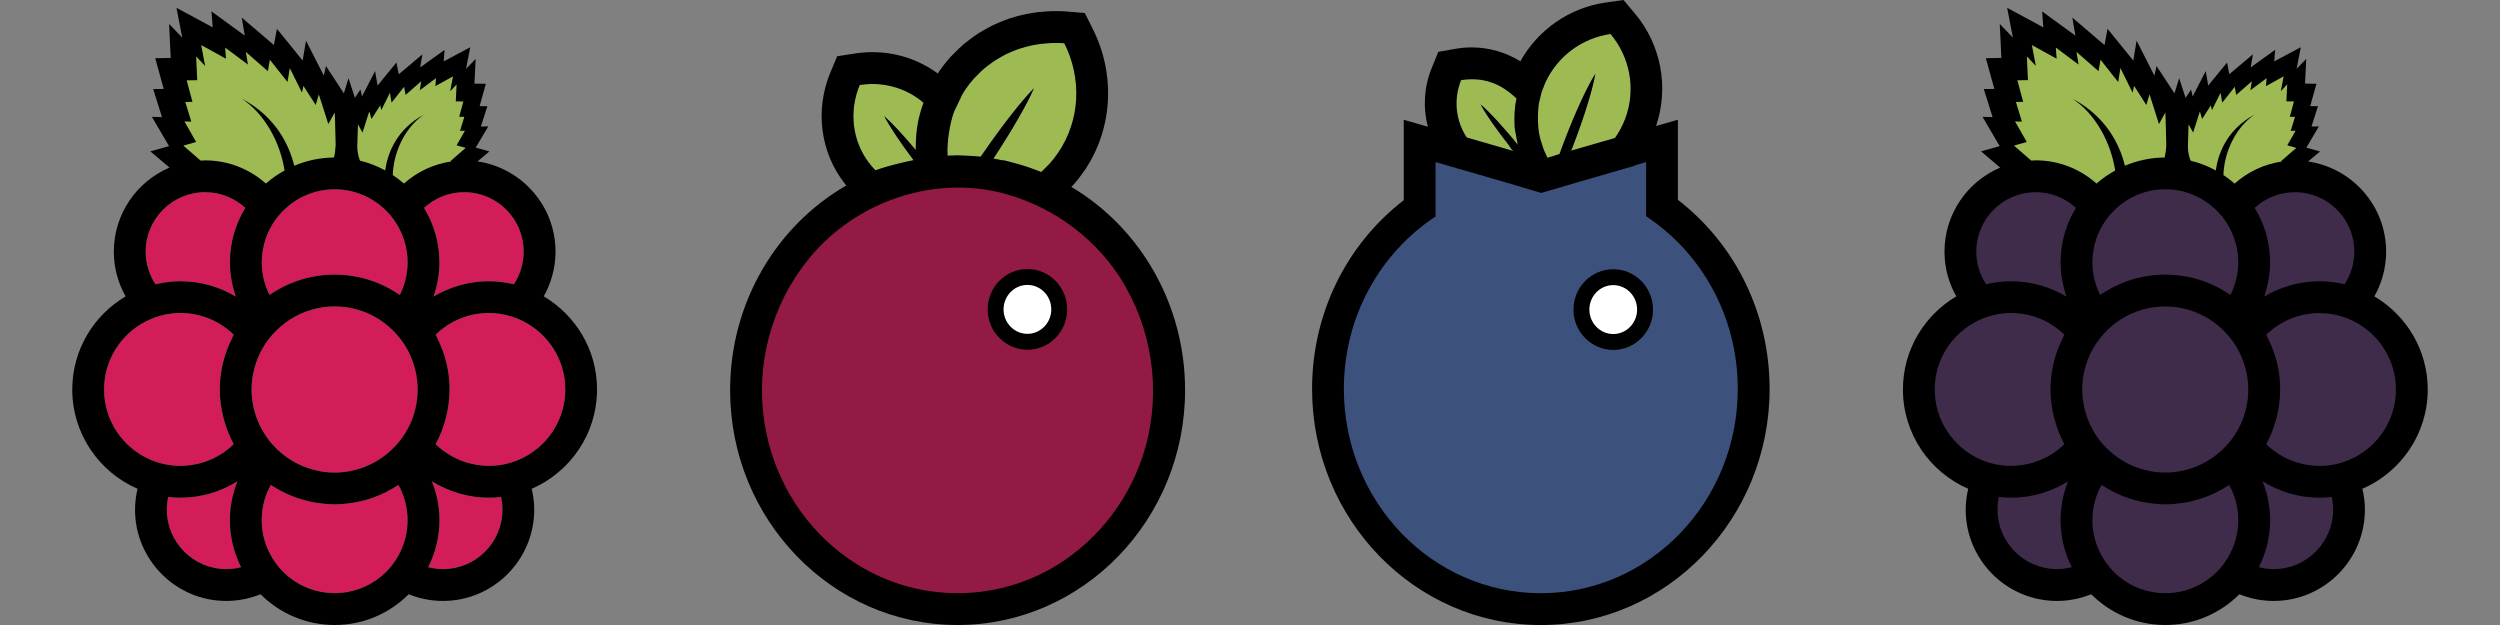 <?xml version="1.0" encoding="utf-8"?>
<!-- Generator: Adobe Illustrator 18.0.0, SVG Export Plug-In . SVG Version: 6.00 Build 0)  -->
<!DOCTYPE svg PUBLIC "-//W3C//DTD SVG 1.1//EN" "http://www.w3.org/Graphics/SVG/1.1/DTD/svg11.dtd">
<svg version="1.1" id="Layer_1" xmlns="http://www.w3.org/2000/svg" xmlns:xlink="http://www.w3.org/1999/xlink" x="0px" y="0px"
	 width="64px" height="16px" viewBox="0 0 64 16" style="enable-background:new 0 0 64 16;" xml:space="preserve">
<rect x="0" y="0" width="64" height="16" fill="#808080" stroke="none"/>
<g>
	<g>
		<path style="fill:#D31D59;" d="M3.729,6.442c0,0.309,0.093,0.596,0.251,0.836C4.186,7.229,4.4,7.2,4.62,7.2
			c0.518,0,1.002,0.146,1.417,0.394C5.941,7.318,5.886,7.022,5.886,6.713c0-0.51,0.146-0.985,0.394-1.391
			C6.009,5.073,5.648,4.92,5.251,4.92C4.411,4.92,3.729,5.601,3.729,6.442z"/>
		<path style="fill:#D31D59;" d="M10.307,8.75c-0.05-0.072-0.106-0.14-0.164-0.204c-0.125-0.139-0.268-0.261-0.426-0.363
			C9.385,7.97,8.991,7.844,8.567,7.844c-0.424,0-0.817,0.125-1.149,0.339c-0.158,0.102-0.3,0.224-0.426,0.363
			C6.934,8.611,6.879,8.679,6.828,8.751C6.68,8.961,6.571,9.2,6.507,9.457C6.466,9.622,6.442,9.793,6.442,9.971
			c0,0.178,0.024,0.349,0.065,0.514c0.034,0.135,0.08,0.264,0.138,0.388c0.062,0.132,0.137,0.257,0.225,0.373
			c0.039,0.052,0.08,0.102,0.124,0.15c0.143,0.158,0.309,0.294,0.493,0.403c0.121,0.072,0.249,0.132,0.384,0.179
			c0.219,0.076,0.453,0.12,0.698,0.12c0.245,0,0.48-0.044,0.699-0.12c0.135-0.047,0.263-0.107,0.384-0.179
			c0.184-0.109,0.35-0.245,0.493-0.403c0.044-0.048,0.085-0.098,0.124-0.15c0.087-0.116,0.162-0.241,0.225-0.373
			c0.058-0.123,0.104-0.253,0.138-0.387c0.041-0.165,0.065-0.336,0.065-0.514s-0.024-0.349-0.065-0.514
			C10.565,9.2,10.455,8.961,10.307,8.75z"/>
		<path style="fill:#D31D59;" d="M9.887,12.595c-0.27,0.136-0.564,0.231-0.874,0.279c-0.146,0.022-0.294,0.037-0.446,0.037
			c-0.152,0-0.3-0.015-0.445-0.037c-0.31-0.047-0.604-0.142-0.874-0.279c-0.108-0.055-0.214-0.114-0.314-0.181
			C6.786,12.682,6.7,12.99,6.7,13.318c0,0.285,0.066,0.554,0.18,0.795c0.118,0.25,0.288,0.471,0.5,0.645
			c0.323,0.267,0.737,0.427,1.188,0.427c0.451,0,0.865-0.16,1.188-0.427c0.211-0.174,0.381-0.395,0.5-0.645
			c0.114-0.242,0.18-0.51,0.18-0.795c0-0.328-0.085-0.636-0.234-0.904C10.101,12.481,9.995,12.54,9.887,12.595z"/>
		<path style="fill:#D31D59;" d="M4.774,11.919c0.387-0.03,0.741-0.172,1.032-0.395c0.062-0.047,0.122-0.098,0.178-0.152
			c-0.112-0.206-0.197-0.428-0.258-0.659c-0.062-0.238-0.099-0.486-0.099-0.742c0-0.465,0.111-0.903,0.304-1.294
			c0.018-0.036,0.033-0.073,0.052-0.108C5.631,8.226,5.151,8.014,4.62,8.014c-0.316,0-0.613,0.077-0.877,0.21
			C3.104,8.546,2.664,9.206,2.664,9.971c0,0.804,0.485,1.494,1.178,1.795c0.239,0.104,0.501,0.162,0.778,0.162
			C4.672,11.927,4.723,11.923,4.774,11.919z"/>
		<path style="fill:#D31D59;" d="M6.901,7.551c0.168-0.116,0.348-0.215,0.538-0.295C7.786,7.111,8.168,7.03,8.567,7.03
			c0.4,0,0.781,0.081,1.129,0.226c0.191,0.08,0.37,0.179,0.538,0.295c0.103-0.205,0.17-0.43,0.192-0.67
			c0.005-0.056,0.008-0.112,0.008-0.168c0-0.16-0.022-0.315-0.06-0.463c-0.091-0.357-0.285-0.672-0.549-0.914
			c-0.332-0.304-0.773-0.49-1.259-0.49c-0.485,0-0.926,0.187-1.258,0.491C7.045,5.578,6.852,5.893,6.76,6.251
			C6.723,6.399,6.7,6.553,6.7,6.713c0,0.057,0.004,0.112,0.008,0.168C6.73,7.121,6.797,7.346,6.901,7.551z"/>
		<path style="fill:#D31D59;" d="M6.08,12.322c-0.425,0.264-0.924,0.42-1.46,0.42c-0.106,0-0.21-0.007-0.313-0.019
			c-0.023,0.105-0.035,0.213-0.035,0.324c0,0.841,0.682,1.523,1.523,1.523c0.131,0,0.258-0.018,0.379-0.05
			c-0.182-0.362-0.288-0.769-0.288-1.202C5.886,12.966,5.956,12.63,6.08,12.322z"/>
		<path style="fill:#D31D59;" d="M13.392,8.224c-0.264-0.133-0.562-0.21-0.878-0.21c-0.53,0-1.01,0.212-1.363,0.555
			c0.019,0.035,0.035,0.072,0.053,0.108c0.193,0.391,0.304,0.829,0.304,1.294c0,0.257-0.036,0.505-0.099,0.742
			c-0.061,0.232-0.146,0.454-0.258,0.66c0.056,0.054,0.116,0.105,0.178,0.152c0.291,0.222,0.645,0.365,1.032,0.395
			c0.051,0.004,0.101,0.008,0.153,0.008c0.277,0,0.54-0.058,0.778-0.162c0.693-0.301,1.179-0.991,1.179-1.795
			C14.471,9.206,14.031,8.546,13.392,8.224z"/>
		<path style="fill:#D31D59;" d="M11.098,7.594C11.513,7.345,11.996,7.2,12.514,7.2c0.221,0,0.435,0.029,0.641,0.078
			c0.158-0.24,0.251-0.527,0.251-0.836c0-0.84-0.681-1.522-1.522-1.522c-0.397,0-0.757,0.153-1.028,0.402
			c0.248,0.406,0.394,0.882,0.394,1.391C11.249,7.022,11.194,7.317,11.098,7.594z"/>
		<path style="fill:#D31D59;" d="M12.514,12.742c-0.536,0-1.035-0.155-1.459-0.42c0.124,0.308,0.194,0.644,0.194,0.996
			c0,0.432-0.105,0.84-0.288,1.202c0.122,0.031,0.248,0.05,0.379,0.05c0.841,0,1.522-0.682,1.522-1.523
			c0-0.111-0.013-0.22-0.035-0.324C12.725,12.734,12.621,12.742,12.514,12.742z"/>
		<path d="M13.919,7.586c0.191-0.339,0.302-0.729,0.302-1.145c0-1.173-0.87-2.144-1.998-2.309l0.306-0.256L12.178,3.78l0.322-0.544
			L12.31,3.24l0.167-0.521l-0.198-0.002l0.158-0.572l-0.291-0.004l0.031-0.632l-0.247,0.254l0.108-0.553l-0.68,0.362l0.023-0.295
			l-0.626,0.45l0.058-0.335l-0.605,0.51L10.149,1.6l-0.483,0.59L9.602,1.82L9.268,2.47L9.227,2.292L9.086,2.505L8.922,2.002
			L8.803,2.39L8.345,1.691L8.289,1.936L7.834,1.042L7.748,1.55L7.089,0.738L7.012,1.153L6.188,0.45l0.078,0.462L5.414,0.292
			L5.445,0.7L4.518,0.2l0.147,0.763l-0.336-0.35l0.041,0.87L3.974,1.49l0.217,0.787L3.921,2.28l0.226,0.718L3.889,2.992l0.439,0.749
			L3.849,3.875L4.34,4.29C3.503,4.646,2.914,5.476,2.914,6.442c0,0.416,0.11,0.806,0.302,1.145C2.4,8.069,1.85,8.956,1.85,9.971
			c0,1.137,0.689,2.116,1.671,2.542c-0.04,0.172-0.064,0.35-0.064,0.534c0,1.289,1.048,2.337,2.337,2.337
			c0.31,0,0.605-0.062,0.876-0.172C7.156,15.698,7.827,16,8.567,16c0.74,0,1.411-0.302,1.897-0.788
			c0.271,0.11,0.566,0.172,0.876,0.172c1.288,0,2.336-1.048,2.336-2.337c0-0.184-0.024-0.362-0.064-0.534
			c0.982-0.426,1.672-1.405,1.672-2.542C15.286,8.956,14.735,8.069,13.919,7.586z M6.76,6.251c0.091-0.357,0.285-0.673,0.549-0.914
			c0.332-0.304,0.773-0.491,1.258-0.491c0.486,0,0.926,0.187,1.259,0.49c0.264,0.241,0.457,0.556,0.549,0.914
			c0.038,0.148,0.06,0.303,0.06,0.463c0,0.057-0.004,0.113-0.008,0.168c-0.021,0.239-0.089,0.465-0.192,0.67
			c-0.168-0.116-0.348-0.215-0.538-0.295C9.349,7.111,8.967,7.03,8.567,7.03c-0.4,0-0.781,0.081-1.129,0.226
			c-0.19,0.08-0.37,0.179-0.538,0.295c-0.103-0.205-0.17-0.431-0.192-0.67C6.704,6.826,6.7,6.77,6.7,6.713
			C6.7,6.553,6.723,6.399,6.76,6.251z M3.842,11.765c-0.693-0.301-1.178-0.991-1.178-1.795c0-0.765,0.44-1.425,1.079-1.747
			c0.264-0.133,0.562-0.21,0.877-0.21c0.53,0,1.011,0.212,1.363,0.555C5.965,8.604,5.949,8.641,5.931,8.677
			C5.739,9.068,5.627,9.506,5.627,9.971c0,0.257,0.036,0.505,0.099,0.742c0.061,0.232,0.146,0.454,0.258,0.659
			c-0.056,0.054-0.116,0.105-0.178,0.152c-0.291,0.222-0.645,0.365-1.032,0.395c-0.051,0.004-0.101,0.008-0.153,0.008
			C4.344,11.927,4.081,11.869,3.842,11.765z M5.794,14.569c-0.841,0-1.523-0.682-1.523-1.523c0-0.111,0.013-0.22,0.035-0.324
			c0.103,0.012,0.207,0.019,0.313,0.019c0.536,0,1.035-0.155,1.46-0.42c-0.124,0.308-0.194,0.644-0.194,0.997
			c0,0.432,0.105,0.84,0.288,1.202C6.052,14.551,5.925,14.569,5.794,14.569z M5.886,6.713c0,0.309,0.055,0.604,0.152,0.881
			C5.622,7.345,5.139,7.2,4.62,7.2C4.4,7.2,4.186,7.229,3.98,7.278c-0.158-0.24-0.251-0.527-0.251-0.836
			c0-0.84,0.682-1.522,1.523-1.522c0.397,0,0.757,0.153,1.028,0.402C6.032,5.728,5.886,6.203,5.886,6.713z M10.255,14.113
			c-0.118,0.25-0.289,0.471-0.5,0.645c-0.323,0.267-0.737,0.427-1.188,0.427c-0.451,0-0.865-0.16-1.188-0.427
			c-0.211-0.174-0.381-0.395-0.5-0.645c-0.114-0.241-0.18-0.51-0.18-0.795c0-0.328,0.085-0.636,0.234-0.904
			c0.1,0.067,0.206,0.126,0.314,0.181c0.27,0.136,0.564,0.231,0.874,0.279c0.146,0.022,0.294,0.037,0.445,0.037
			c0.152,0,0.3-0.015,0.446-0.037c0.31-0.047,0.604-0.142,0.874-0.279c0.108-0.055,0.214-0.114,0.314-0.181
			c0.149,0.268,0.234,0.576,0.234,0.904C10.435,13.603,10.37,13.872,10.255,14.113z M10.629,10.485
			c-0.034,0.135-0.08,0.264-0.138,0.387c-0.062,0.133-0.138,0.257-0.225,0.373c-0.039,0.052-0.08,0.102-0.124,0.15
			C10,11.553,9.834,11.689,9.65,11.799c-0.121,0.072-0.249,0.132-0.384,0.179c-0.219,0.076-0.454,0.12-0.699,0.12
			c-0.245,0-0.479-0.044-0.698-0.12c-0.135-0.047-0.263-0.107-0.384-0.179c-0.184-0.109-0.35-0.245-0.493-0.403
			c-0.044-0.048-0.085-0.098-0.124-0.15c-0.087-0.116-0.162-0.24-0.225-0.373c-0.058-0.123-0.104-0.253-0.138-0.388
			c-0.041-0.165-0.065-0.336-0.065-0.514c0-0.178,0.024-0.349,0.065-0.514C6.571,9.2,6.68,8.961,6.828,8.751
			c0.05-0.072,0.106-0.14,0.164-0.204c0.125-0.139,0.268-0.261,0.426-0.363C7.75,7.97,8.144,7.844,8.567,7.844
			c0.424,0,0.818,0.125,1.149,0.339c0.158,0.102,0.301,0.224,0.426,0.363c0.059,0.065,0.114,0.133,0.164,0.204
			c0.148,0.211,0.258,0.449,0.322,0.706c0.041,0.165,0.065,0.336,0.065,0.514S10.67,10.32,10.629,10.485z M11.884,4.92
			c0.841,0,1.522,0.682,1.522,1.522c0,0.309-0.093,0.596-0.251,0.836C12.949,7.229,12.735,7.2,12.514,7.2
			c-0.518,0-1.001,0.146-1.417,0.394c0.096-0.276,0.152-0.572,0.152-0.881c0-0.51-0.146-0.985-0.394-1.391
			C11.127,5.073,11.487,4.92,11.884,4.92z M11.341,14.569c-0.131,0-0.258-0.018-0.379-0.05c0.182-0.362,0.288-0.769,0.288-1.202
			c0-0.352-0.07-0.688-0.194-0.996c0.424,0.264,0.923,0.42,1.459,0.42c0.106,0,0.21-0.007,0.313-0.019
			c0.023,0.105,0.035,0.213,0.035,0.324C12.863,13.888,12.182,14.569,11.341,14.569z M13.293,11.765
			c-0.239,0.104-0.502,0.162-0.778,0.162c-0.052,0-0.102-0.004-0.153-0.008c-0.387-0.03-0.741-0.172-1.032-0.395
			c-0.062-0.047-0.122-0.098-0.178-0.152c0.112-0.206,0.197-0.428,0.258-0.66c0.062-0.238,0.099-0.486,0.099-0.742
			c0-0.465-0.111-0.903-0.304-1.294c-0.018-0.036-0.033-0.073-0.053-0.108c0.352-0.343,0.833-0.555,1.363-0.555
			c0.316,0,0.613,0.077,0.878,0.21c0.639,0.322,1.079,0.983,1.079,1.747C14.471,10.775,13.986,11.464,13.293,11.765z"/>
		<path style="fill:#9DBA53;" d="M10.859,2.931c-0.494,0.324-0.788,0.974-0.804,1.55c0.1,0.066,0.195,0.139,0.286,0.218
			c0.343-0.305,0.761-0.499,1.208-0.566l-0.014-0.012l0.387-0.335L11.689,3.72l0.214-0.374l-0.126,0.003l0.11-0.358L11.756,2.99
			l0.105-0.392l-0.193-0.003l0.021-0.434l-0.164,0.174l0.072-0.38l-0.451,0.249l0.015-0.203L10.746,2.31l0.038-0.23l-0.401,0.35
			l-0.038-0.208l-0.321,0.405L9.982,2.374L9.761,2.82L9.734,2.698L9.511,3.046L9.453,2.853L9.28,3.394L9.164,3.183
			c0,0-0.01,0.214-0.018,0.593C9.152,3.913,9.179,4.02,9.215,4.112C9.44,4.167,9.656,4.251,9.861,4.363
			C9.914,3.977,10.117,3.326,10.859,2.931z"/>
		<path style="fill:#9DBA53;" d="M6.807,4.699c0.148-0.13,0.309-0.241,0.478-0.335c-0.112-0.714-0.501-1.447-1.099-1.84
			c0.873,0.464,1.214,1.18,1.347,1.719c0.32-0.135,0.664-0.208,1.017-0.211c0.023-0.094,0.037-0.2,0.043-0.32
			C8.583,3.181,8.569,2.879,8.569,2.879L8.405,3.176l-0.243-0.76L8.082,2.688l-0.314-0.49L7.73,2.37L7.419,1.743L7.36,2.099
			L6.909,1.53L6.857,1.822L6.293,1.329l0.054,0.324L5.764,1.218l0.021,0.285L5.151,1.154l0.1,0.534l-0.23-0.245l0.028,0.61
			L4.779,2.057l0.148,0.551L4.743,2.61l0.154,0.503L4.721,3.109l0.3,0.525L4.693,3.728l0.443,0.384
			c0.039-0.002,0.078-0.006,0.119-0.006C5.829,4.106,6.378,4.317,6.807,4.699z"/>
	</g>
	<g>
		<path style="fill:#3F2C4C;stroke:#3F2C4B;stroke-miterlimit:10;" d="M50.593,6.442c0,0.309,0.093,0.596,0.251,0.836
			C51.05,7.229,51.264,7.2,51.485,7.2c0.518,0,1.002,0.146,1.417,0.394c-0.097-0.276-0.152-0.572-0.152-0.881
			c0-0.51,0.146-0.985,0.394-1.392c-0.271-0.249-0.631-0.402-1.028-0.402C51.275,4.92,50.593,5.601,50.593,6.442z"/>
		<path style="fill:#3F2C4C;stroke:#3F2C4B;stroke-miterlimit:10;" d="M52.945,12.322c-0.424,0.264-0.924,0.42-1.46,0.42
			c-0.106,0-0.21-0.007-0.313-0.019c-0.023,0.105-0.035,0.213-0.035,0.324c0,0.841,0.682,1.523,1.523,1.523
			c0.131,0,0.258-0.018,0.379-0.05c-0.182-0.362-0.288-0.769-0.288-1.202C52.751,12.966,52.821,12.63,52.945,12.322z"/>
		<path style="fill:#3F2C4C;stroke:#3F2C4B;stroke-miterlimit:10;" d="M56.751,12.595c-0.27,0.136-0.564,0.231-0.874,0.279
			c-0.146,0.022-0.294,0.037-0.446,0.037c-0.152,0-0.3-0.015-0.446-0.037c-0.31-0.047-0.604-0.142-0.874-0.279
			c-0.108-0.055-0.214-0.114-0.314-0.181c-0.149,0.268-0.234,0.576-0.234,0.904c0,0.285,0.066,0.554,0.18,0.795
			c0.118,0.25,0.288,0.471,0.499,0.646c0.323,0.267,0.737,0.427,1.188,0.427c0.452,0,0.866-0.16,1.188-0.427
			c0.211-0.174,0.381-0.395,0.5-0.646c0.114-0.242,0.18-0.51,0.18-0.795c0-0.328-0.085-0.636-0.234-0.904
			C56.966,12.481,56.86,12.54,56.751,12.595z"/>
		<path style="fill:#3F2C4C;stroke:#3F2C4B;stroke-miterlimit:10;" d="M53.765,7.551c0.168-0.116,0.347-0.215,0.538-0.295
			c0.348-0.145,0.729-0.226,1.129-0.226c0.4,0,0.781,0.081,1.129,0.226c0.19,0.08,0.37,0.179,0.538,0.295
			c0.103-0.205,0.17-0.43,0.192-0.67C57.296,6.826,57.3,6.77,57.3,6.713c0-0.16-0.022-0.315-0.06-0.463
			c-0.091-0.357-0.285-0.672-0.549-0.914c-0.332-0.304-0.773-0.49-1.259-0.49c-0.486,0-0.926,0.187-1.258,0.491
			c-0.264,0.241-0.458,0.557-0.549,0.915c-0.038,0.148-0.06,0.302-0.06,0.462c0,0.056,0.004,0.112,0.008,0.167
			C53.595,7.12,53.662,7.346,53.765,7.551z"/>
		<path style="fill:#3F2C4C;stroke:#3F2C4B;stroke-miterlimit:10;" d="M51.638,11.92c0.387-0.03,0.741-0.172,1.032-0.395
			c0.062-0.047,0.122-0.098,0.178-0.152c-0.112-0.206-0.197-0.428-0.258-0.659c-0.062-0.238-0.099-0.486-0.099-0.743
			c0-0.465,0.111-0.903,0.304-1.294c0.018-0.036,0.033-0.073,0.052-0.108c-0.352-0.343-0.833-0.555-1.363-0.555
			c-0.316,0-0.613,0.077-0.877,0.21c-0.639,0.322-1.079,0.982-1.079,1.747c0,0.804,0.485,1.494,1.178,1.795
			c0.239,0.104,0.502,0.162,0.778,0.162C51.537,11.927,51.587,11.924,51.638,11.92z"/>
		<path style="fill:#3F2C4C;stroke:#3F2C4B;stroke-miterlimit:10;" d="M57.962,7.594C58.378,7.345,58.861,7.2,59.379,7.2
			c0.221,0,0.435,0.029,0.641,0.078c0.158-0.24,0.251-0.527,0.251-0.836c0-0.841-0.681-1.522-1.522-1.522
			c-0.397,0-0.757,0.153-1.028,0.402c0.248,0.406,0.394,0.882,0.394,1.392C58.114,7.022,58.059,7.318,57.962,7.594z"/>
		<path style="fill:#3F2C4C;stroke:#3F2C4B;stroke-miterlimit:10;" d="M60.256,8.224c-0.264-0.133-0.562-0.21-0.877-0.21
			c-0.53,0-1.01,0.212-1.363,0.554c0.019,0.035,0.035,0.072,0.052,0.108c0.193,0.391,0.304,0.829,0.304,1.294
			c0,0.257-0.037,0.505-0.099,0.743c-0.061,0.232-0.146,0.454-0.258,0.659c0.056,0.054,0.116,0.105,0.178,0.152
			c0.291,0.222,0.645,0.365,1.032,0.395c0.051,0.004,0.101,0.008,0.153,0.008c0.277,0,0.54-0.058,0.778-0.162
			c0.693-0.301,1.178-0.991,1.178-1.795C61.336,9.206,60.896,8.546,60.256,8.224z"/>
		<path style="fill:#3F2C4C;stroke:#3F2C4B;stroke-miterlimit:10;" d="M57.172,8.75c-0.05-0.072-0.106-0.139-0.164-0.204
			c-0.125-0.139-0.268-0.261-0.426-0.363c-0.332-0.214-0.725-0.339-1.149-0.339c-0.424,0-0.817,0.125-1.149,0.339
			c-0.158,0.102-0.301,0.224-0.426,0.363c-0.059,0.065-0.114,0.133-0.164,0.204c-0.148,0.211-0.258,0.449-0.321,0.706
			c-0.041,0.165-0.065,0.336-0.065,0.514c0,0.178,0.024,0.349,0.065,0.514c0.034,0.135,0.08,0.264,0.138,0.388
			c0.062,0.132,0.137,0.257,0.224,0.373c0.039,0.052,0.08,0.102,0.124,0.15c0.143,0.158,0.308,0.294,0.493,0.403
			c0.121,0.072,0.249,0.132,0.384,0.179c0.219,0.076,0.453,0.12,0.698,0.12c0.245,0,0.479-0.044,0.698-0.12
			c0.135-0.047,0.263-0.107,0.384-0.179c0.184-0.109,0.35-0.245,0.493-0.403c0.044-0.048,0.085-0.098,0.124-0.15
			c0.087-0.116,0.162-0.24,0.225-0.373c0.058-0.123,0.104-0.253,0.138-0.388c0.041-0.165,0.065-0.336,0.065-0.514
			c0-0.178-0.024-0.349-0.065-0.514C57.429,9.2,57.32,8.961,57.172,8.75z"/>
		<path style="fill:#3F2C4C;stroke:#3F2C4B;stroke-miterlimit:10;" d="M59.379,12.742c-0.536,0-1.035-0.155-1.459-0.42
			c0.124,0.308,0.194,0.644,0.194,0.996c0,0.432-0.105,0.84-0.288,1.202c0.122,0.031,0.248,0.05,0.379,0.05
			c0.841,0,1.522-0.682,1.522-1.523c0-0.111-0.013-0.22-0.035-0.324C59.589,12.734,59.485,12.742,59.379,12.742z"/>
		<path d="M62.15,9.971c0-1.015-0.55-1.902-1.367-2.384c0.191-0.339,0.302-0.729,0.302-1.144c0-1.173-0.87-2.144-1.998-2.309
			l0.306-0.256L59.042,3.78l0.322-0.544L59.174,3.24l0.166-0.521l-0.198-0.002l0.159-0.572l-0.292-0.005l0.031-0.632l-0.247,0.254
			l0.108-0.553l-0.68,0.362l0.023-0.296l-0.626,0.45l0.057-0.335l-0.605,0.51L57.013,1.6L56.53,2.19l-0.064-0.369L56.132,2.47
			l-0.04-0.178l-0.141,0.213l-0.165-0.503L55.667,2.39l-0.459-0.699l-0.056,0.245l-0.455-0.895L54.612,1.55l-0.659-0.812
			l-0.077,0.416l-0.824-0.703l0.078,0.462l-0.852-0.621L52.309,0.7L51.383,0.2l0.147,0.763l-0.336-0.35l0.041,0.87L50.838,1.49
			l0.217,0.787l-0.27,0.002l0.225,0.718l-0.257-0.005l0.439,0.749l-0.479,0.133l0.492,0.416c-0.837,0.356-1.426,1.186-1.426,2.152
			c0,0.416,0.11,0.806,0.302,1.145c-0.816,0.483-1.366,1.369-1.366,2.384c0,1.137,0.689,2.116,1.671,2.542
			c-0.04,0.172-0.064,0.35-0.064,0.534c0,1.289,1.048,2.337,2.337,2.337c0.31,0,0.605-0.062,0.876-0.172
			C54.021,15.698,54.692,16,55.432,16c0.74,0,1.411-0.302,1.897-0.788c0.271,0.11,0.566,0.172,0.876,0.172
			c1.288,0,2.336-1.048,2.336-2.337c0-0.184-0.024-0.362-0.064-0.534C61.461,12.087,62.15,11.108,62.15,9.971z M53.625,6.251
			c0.091-0.358,0.285-0.673,0.549-0.915c0.332-0.304,0.773-0.491,1.258-0.491c0.486,0,0.926,0.187,1.259,0.49
			c0.264,0.241,0.457,0.557,0.549,0.914c0.038,0.148,0.06,0.303,0.06,0.463c0,0.057-0.004,0.113-0.009,0.169
			c-0.021,0.239-0.089,0.465-0.192,0.67c-0.168-0.116-0.348-0.215-0.538-0.295c-0.348-0.145-0.729-0.226-1.129-0.226
			c-0.4,0-0.781,0.081-1.129,0.226c-0.19,0.08-0.37,0.179-0.538,0.295c-0.103-0.205-0.171-0.431-0.192-0.671
			c-0.005-0.055-0.008-0.111-0.008-0.167C53.565,6.554,53.587,6.399,53.625,6.251z M50.707,11.765
			c-0.693-0.301-1.178-0.991-1.178-1.795c0-0.765,0.44-1.425,1.079-1.747c0.264-0.133,0.561-0.21,0.877-0.21
			c0.53,0,1.011,0.212,1.363,0.555c-0.019,0.035-0.035,0.072-0.052,0.108c-0.193,0.391-0.304,0.829-0.304,1.294
			c0,0.257,0.037,0.505,0.099,0.743c0.061,0.232,0.146,0.453,0.258,0.659c-0.056,0.054-0.116,0.105-0.178,0.152
			c-0.291,0.222-0.645,0.365-1.032,0.395c-0.051,0.004-0.101,0.008-0.153,0.008C51.208,11.927,50.945,11.869,50.707,11.765z
			 M52.659,14.569c-0.841,0-1.523-0.682-1.523-1.523c0-0.111,0.013-0.22,0.035-0.324c0.103,0.012,0.207,0.019,0.313,0.019
			c0.536,0,1.035-0.155,1.46-0.42c-0.124,0.308-0.194,0.644-0.194,0.996c0,0.432,0.105,0.84,0.288,1.202
			C52.917,14.551,52.79,14.569,52.659,14.569z M52.751,6.713c0,0.309,0.055,0.604,0.152,0.881C52.487,7.346,52.003,7.2,51.485,7.2
			c-0.221,0-0.435,0.029-0.641,0.078c-0.158-0.24-0.251-0.527-0.251-0.836c0-0.841,0.682-1.522,1.523-1.522
			c0.397,0,0.757,0.153,1.028,0.402C52.896,5.728,52.751,6.203,52.751,6.713z M57.12,14.113c-0.118,0.25-0.288,0.471-0.5,0.646
			c-0.323,0.267-0.737,0.427-1.188,0.427c-0.451,0-0.865-0.16-1.188-0.427c-0.211-0.174-0.381-0.395-0.499-0.646
			c-0.114-0.241-0.18-0.51-0.18-0.795c0-0.328,0.085-0.636,0.234-0.904c0.1,0.067,0.206,0.126,0.314,0.181
			c0.27,0.136,0.564,0.232,0.874,0.279c0.146,0.022,0.294,0.037,0.446,0.037c0.152,0,0.3-0.015,0.446-0.037
			c0.31-0.047,0.604-0.142,0.874-0.279c0.108-0.055,0.214-0.114,0.314-0.181c0.149,0.268,0.234,0.576,0.234,0.904
			C57.3,13.603,57.234,13.872,57.12,14.113z M57.493,10.485c-0.034,0.135-0.08,0.264-0.138,0.388
			c-0.062,0.132-0.138,0.257-0.225,0.373c-0.039,0.052-0.08,0.102-0.124,0.15c-0.143,0.158-0.309,0.294-0.493,0.403
			c-0.121,0.072-0.249,0.132-0.384,0.179c-0.219,0.076-0.453,0.12-0.698,0.12c-0.245,0-0.479-0.044-0.698-0.12
			c-0.135-0.047-0.263-0.107-0.384-0.179c-0.184-0.109-0.35-0.245-0.493-0.403c-0.044-0.048-0.085-0.098-0.124-0.15
			c-0.087-0.116-0.162-0.24-0.224-0.373c-0.058-0.123-0.104-0.253-0.138-0.388c-0.041-0.165-0.065-0.336-0.065-0.514
			c0-0.178,0.024-0.349,0.065-0.514c0.064-0.257,0.173-0.496,0.321-0.706c0.05-0.072,0.106-0.14,0.164-0.204
			c0.125-0.139,0.268-0.261,0.426-0.363c0.331-0.214,0.725-0.339,1.149-0.339c0.424,0,0.817,0.125,1.149,0.339
			c0.158,0.102,0.301,0.224,0.426,0.363c0.059,0.065,0.114,0.133,0.164,0.204c0.148,0.211,0.258,0.449,0.322,0.706
			c0.041,0.165,0.065,0.336,0.065,0.514C57.558,10.148,57.534,10.32,57.493,10.485z M58.749,4.92c0.841,0,1.522,0.682,1.522,1.522
			c0,0.309-0.093,0.596-0.251,0.836C59.814,7.229,59.6,7.2,59.379,7.2c-0.518,0-1.001,0.145-1.417,0.394
			c0.096-0.276,0.152-0.572,0.152-0.881c0-0.51-0.146-0.985-0.394-1.392C57.991,5.073,58.352,4.92,58.749,4.92z M58.206,14.569
			c-0.131,0-0.258-0.018-0.379-0.05c0.182-0.362,0.288-0.769,0.288-1.202c0-0.352-0.07-0.688-0.194-0.996
			c0.424,0.264,0.923,0.42,1.459,0.42c0.106,0,0.21-0.007,0.313-0.019c0.023,0.105,0.035,0.213,0.035,0.324
			C59.728,13.888,59.047,14.569,58.206,14.569z M60.157,11.766c-0.239,0.104-0.502,0.162-0.778,0.162
			c-0.052,0-0.102-0.004-0.153-0.008c-0.387-0.03-0.741-0.172-1.032-0.395c-0.062-0.047-0.122-0.098-0.178-0.152
			c0.112-0.206,0.197-0.428,0.258-0.659c0.062-0.238,0.099-0.486,0.099-0.743c0-0.465-0.111-0.903-0.304-1.294
			c-0.018-0.036-0.033-0.073-0.052-0.108c0.352-0.343,0.833-0.554,1.363-0.554c0.316,0,0.613,0.077,0.877,0.21
			c0.639,0.322,1.079,0.982,1.079,1.747C61.336,10.775,60.85,11.464,60.157,11.766z"/>
		<path style="fill:#9DBA53;" d="M57.724,2.931c-0.494,0.324-0.788,0.974-0.804,1.55c0.1,0.066,0.195,0.139,0.286,0.219
			c0.342-0.305,0.761-0.499,1.208-0.566L58.4,4.121l0.386-0.335L58.554,3.72l0.214-0.373l-0.126,0.003l0.11-0.358L58.62,2.99
			l0.105-0.393l-0.193-0.003l0.021-0.434l-0.164,0.174l0.072-0.38L58.01,2.204l0.015-0.203L57.61,2.31l0.038-0.23l-0.401,0.35
			L57.21,2.223l-0.321,0.405l-0.042-0.253L56.625,2.82l-0.027-0.122l-0.223,0.348l-0.058-0.193l-0.173,0.541l-0.116-0.211
			c0,0-0.01,0.214-0.018,0.593c0.006,0.137,0.033,0.244,0.068,0.336c0.225,0.055,0.442,0.14,0.646,0.251
			C56.778,3.977,56.981,3.326,57.724,2.931z"/>
		<path style="fill:#9DBA53;" d="M53.671,4.699c0.148-0.13,0.309-0.241,0.478-0.335c-0.112-0.714-0.5-1.448-1.098-1.84
			c0.873,0.464,1.214,1.18,1.347,1.719c0.32-0.135,0.664-0.209,1.017-0.211c0.022-0.094,0.037-0.2,0.042-0.32
			c-0.011-0.532-0.024-0.834-0.024-0.834L55.27,3.176l-0.242-0.76l-0.082,0.272l-0.313-0.49L54.594,2.37l-0.311-0.627l-0.058,0.356
			L53.774,1.53l-0.052,0.291l-0.564-0.492l0.054,0.324l-0.583-0.435l0.021,0.285l-0.634-0.35l0.101,0.534l-0.23-0.245l0.029,0.609
			l-0.271,0.005l0.148,0.551L51.607,2.61l0.154,0.503l-0.176-0.004l0.3,0.525l-0.328,0.093l0.443,0.384
			c0.04-0.002,0.078-0.006,0.119-0.006C52.693,4.105,53.242,4.317,53.671,4.699z"/>
	</g>
	<g>
		<path style="fill:#9DBA53;" d="M38.824,2.524c-0.375-0.395-0.911-0.561-1.42-0.472c-0.193,0.471-0.15,1.022,0.143,1.469
			l1.199,0.347c-0.016-0.02-0.032-0.038-0.048-0.058c-0.375-0.466-0.671-0.894-0.798-1.139c0.212,0.175,0.568,0.557,0.942,1.023
			c0.004,0.005,0.007,0.01,0.011,0.015C38.773,3.318,38.743,2.918,38.824,2.524z"/>
		<path style="fill:#9DBA53;" d="M41.23,0.87c-0.758,0.107-1.438,0.612-1.731,1.378c-0.105,0.276-0.15,0.559-0.141,0.836
			c0.006,0.178,0.032,0.353,0.08,0.521c0.043,0.151,0.104,0.296,0.178,0.434l0.304-0.088c0.039-0.108,0.079-0.217,0.122-0.329
			c0.293-0.767,0.596-1.415,0.799-1.735c-0.061,0.374-0.268,1.059-0.562,1.826c-0.02,0.052-0.04,0.101-0.06,0.152l1.117-0.323
			c0.106-0.148,0.196-0.312,0.264-0.49C41.894,2.285,41.724,1.455,41.23,0.87z"/>
		<path style="fill:#3C527D;stroke:#3C527D;stroke-miterlimit:10;" d="M42.14,5.535V4.149l-0.299,0.087l-0.007,0.01l-0.271,0.078
			l-1.019,0.295v0l-0.098,0.028l-0.99,0.291l-0.87-0.258L36.75,4.149v1.394c-1.409,0.926-2.347,2.552-2.347,4.411
			c0,2.89,2.257,5.232,5.042,5.232c2.785,0,5.042-2.342,5.042-5.232C44.487,8.093,43.55,6.462,42.14,5.535z M41.299,8.754
			c-0.45,0-0.814-0.371-0.814-0.83c0-0.458,0.365-0.83,0.814-0.83c0.45,0,0.814,0.371,0.814,0.83
			C42.114,8.383,41.749,8.754,41.299,8.754z"/>
		<path d="M42.954,5.116V4.149V3.065l-0.558,0.161c0.332-0.988,0.131-2.081-0.544-2.882L41.562,0l-0.446,0.063
			c-0.935,0.132-1.742,0.696-2.194,1.505c-0.374-0.227-0.805-0.355-1.247-0.355c-0.137,0-0.275,0.012-0.411,0.036l-0.443,0.078
			l-0.17,0.416c-0.197,0.482-0.226,1.008-0.099,1.501l-0.616-0.178v1.084v0.975c-1.477,1.14-2.347,2.913-2.347,4.83
			c0,3.334,2.627,6.046,5.856,6.046c3.229,0,5.857-2.713,5.857-6.046C45.301,8.032,44.432,6.256,42.954,5.116z M39.397,2.64
			l0.072-0.293l0.091-0.231c0.318-0.69,0.957-1.145,1.67-1.246c0.494,0.586,0.664,1.415,0.371,2.182
			c-0.067,0.175-0.155,0.335-0.258,0.481L41.01,3.628l-0.787,0.228c0.019-0.047,0.037-0.094,0.056-0.143
			c0.293-0.767,0.5-1.452,0.562-1.826c-0.204,0.319-0.506,0.968-0.799,1.735C40,3.732,39.961,3.838,39.923,3.943L39.615,4.04
			l-0.095-0.209l-0.09-0.28C39.361,3.294,39.354,2.924,39.397,2.64z M37.404,2.051c0.09-0.016,0.18-0.023,0.27-0.023
			c0.569-0.003,0.912,0.277,1.15,0.493c-0.058,0.249-0.059,0.462-0.051,0.721c0.003,0.084,0.073,0.383,0.082,0.465
			c-0.303-0.385-0.741-0.862-0.954-1.038c0.119,0.23,0.388,0.622,0.73,1.054c0.008,0.034,0.047,0.057,0.056,0.091
			c0.002,0.005,0.058,0.047,0.059,0.052L37.548,3.52C37.254,3.073,37.211,2.522,37.404,2.051z M39.445,15.186
			c-2.784,0-5.042-2.342-5.042-5.232c0-1.859,0.938-3.485,2.347-4.411V4.149l1.836,0.532l0.87,0.258l0.99-0.291l0.098-0.028v0
			l1.019-0.295l0.271-0.078l0.007-0.01l0.299-0.087v1.386c1.41,0.928,2.347,2.559,2.347,4.419
			C44.487,12.843,42.23,15.186,39.445,15.186z"/>
		<g>
			<ellipse style="fill:#FFFFFF;" cx="41.299" cy="7.925" rx="0.814" ry="0.83"/>
			<path d="M41.299,8.958c-0.561,0-1.018-0.463-1.018-1.033c0-0.57,0.457-1.033,1.018-1.033c0.561,0,1.018,0.463,1.018,1.033
				C42.317,8.495,41.861,8.958,41.299,8.958z M41.299,7.299c-0.337,0-0.611,0.281-0.611,0.626c0,0.345,0.274,0.626,0.611,0.626
				S41.91,8.27,41.91,7.925C41.91,7.58,41.636,7.299,41.299,7.299z"/>
		</g>
	</g>
	<g>
		<path style="fill:#9DBA53;" d="M22.009,2.175c-0.276,0.661-0.205,1.434,0.258,2.023c0.045,0.058,0.095,0.111,0.145,0.162
			c0.315-0.113,0.641-0.2,0.977-0.256c-0.349-0.464-0.622-0.876-0.757-1.135c0.221,0.194,0.558,0.559,0.928,1.011
			c-0.016-0.425,0.052-0.847,0.198-1.245C23.296,2.27,22.643,2.076,22.009,2.175z"/>
		<path style="fill:#9DBA53;" d="M27.247,1.106c-0.103-0.009-0.207-0.009-0.309-0.006c-0.05,0.001-0.1,0.005-0.151,0.009
			c-0.067,0.005-0.133,0.012-0.199,0.021c-0.05,0.007-0.099,0.016-0.149,0.026c-0.065,0.013-0.13,0.029-0.194,0.046
			c-0.049,0.014-0.096,0.028-0.144,0.043c-0.063,0.021-0.126,0.046-0.187,0.071c-0.046,0.019-0.091,0.038-0.136,0.059
			c-0.062,0.03-0.121,0.063-0.18,0.098c-0.042,0.024-0.084,0.047-0.125,0.074c-0.06,0.039-0.117,0.082-0.174,0.126
			c-0.036,0.028-0.074,0.054-0.109,0.084c-0.06,0.052-0.116,0.109-0.172,0.166c-0.028,0.028-0.057,0.054-0.083,0.083
			c-0.08,0.09-0.156,0.186-0.225,0.288c-0.204,0.302-0.339,0.632-0.408,0.97c-0.048,0.237-0.062,0.479-0.047,0.719
			c0.072-0.003,0.145-0.006,0.218-0.006c0.002,0,0.003,0,0.005,0c0.211,0,0.419,0.012,0.625,0.035
			c0.538-0.784,1.045-1.431,1.368-1.758c-0.173,0.401-0.551,1.062-1.039,1.804c0.422,0.072,0.828,0.19,1.215,0.35
			c0.05-0.045,0.097-0.093,0.144-0.142c0.028-0.029,0.058-0.054,0.084-0.084c0.078-0.087,0.151-0.181,0.218-0.28
			C27.668,3.052,27.69,1.986,27.247,1.106z"/>
		<path style="fill:#931A46;stroke:#931A45;stroke-miterlimit:10;" d="M28.823,7.353c-0.014-0.025-0.029-0.05-0.043-0.075
			c-0.657-1.118-1.747-1.941-2.989-2.3c-1.562-0.451-3.293-0.012-4.508,1.051c-1.126,0.985-1.777,2.467-1.776,3.959
			c0.002,2.873,2.244,5.198,5.009,5.198c0.831,0,1.654-0.216,2.379-0.622c1.096-0.615,1.932-1.641,2.34-2.826
			C29.73,10.295,29.573,8.679,28.823,7.353z M26.302,8.749c-0.45,0-0.814-0.371-0.814-0.83s0.365-0.83,0.814-0.83
			s0.814,0.371,0.814,0.83S26.752,8.749,26.302,8.749z"/>
		<g>
			<ellipse style="fill:#FFFFFF;" cx="26.302" cy="7.92" rx="0.814" ry="0.83"/>
			<path d="M26.302,8.953c-0.561,0-1.018-0.464-1.018-1.033s0.457-1.033,1.018-1.033S27.32,7.35,27.32,7.92
				S26.864,8.953,26.302,8.953z M26.302,7.294c-0.337,0-0.611,0.281-0.611,0.626c0,0.345,0.274,0.626,0.611,0.626
				s0.611-0.281,0.611-0.626C26.913,7.575,26.639,7.294,26.302,7.294z"/>
		</g>
		<path d="M27.426,4.784c0.019-0.019,0.038-0.037,0.056-0.057c0.104-0.117,0.199-0.24,0.285-0.366
			c0.718-1.062,0.797-2.45,0.208-3.62L27.77,0.333l-0.454-0.038c-0.084-0.007-0.174-0.011-0.272-0.011
			c-0.042,0-0.083,0.001-0.125,0.002c-0.059,0.001-0.119,0.005-0.18,0.01c-0.108,0.008-0.192,0.017-0.271,0.029
			c-0.06,0.009-0.124,0.02-0.188,0.033c-0.086,0.017-0.169,0.037-0.25,0.059c-0.066,0.018-0.127,0.037-0.188,0.057
			c-0.081,0.027-0.161,0.058-0.24,0.091c-0.059,0.025-0.117,0.049-0.173,0.076c-0.096,0.046-0.175,0.091-0.242,0.13l-0.012,0.007
			c-0.05,0.028-0.1,0.057-0.148,0.089c-0.082,0.053-0.155,0.109-0.219,0.158l-0.033,0.025c-0.039,0.029-0.077,0.059-0.114,0.09
			c-0.085,0.073-0.156,0.145-0.227,0.217l-0.012,0.011c-0.033,0.031-0.065,0.063-0.095,0.097c-0.108,0.121-0.206,0.247-0.292,0.374
			c-0.01,0.014-0.017,0.03-0.027,0.044c-0.48-0.354-1.06-0.548-1.676-0.548c-0.15,0-0.301,0.012-0.45,0.035l-0.45,0.07l-0.176,0.42
			C20.859,2.815,21,3.903,21.626,4.7c0.014,0.017,0.027,0.032,0.04,0.048c-1.797,1.036-2.975,3.008-2.975,5.24
			c0,3.315,2.612,6.012,5.823,6.012c3.211,0,5.824-2.697,5.824-6.012C30.339,7.819,29.214,5.848,27.426,4.784z M24.425,2.857
			l0.157-0.324l0.037-0.087c0.03-0.051,0.058-0.102,0.091-0.151c0.069-0.102,0.145-0.198,0.225-0.288
			c0.027-0.03,0.056-0.055,0.083-0.083c0.056-0.058,0.112-0.115,0.172-0.166c0.035-0.03,0.073-0.056,0.109-0.084
			c0.057-0.044,0.114-0.087,0.174-0.126c0.041-0.026,0.083-0.05,0.125-0.074c0.059-0.034,0.118-0.068,0.18-0.098
			c0.045-0.021,0.09-0.04,0.136-0.059c0.061-0.025,0.124-0.05,0.187-0.071c0.047-0.016,0.095-0.03,0.144-0.043
			c0.064-0.018,0.129-0.033,0.194-0.046c0.049-0.01,0.099-0.019,0.149-0.026c0.066-0.01,0.133-0.016,0.199-0.021
			c0.05-0.004,0.1-0.008,0.151-0.009c0.035-0.001,0.071-0.001,0.106-0.001c0.068,0,0.136,0.002,0.203,0.008
			c0.442,0.879,0.421,1.946-0.155,2.798c-0.067,0.099-0.14,0.192-0.218,0.28c-0.026,0.03-0.056,0.055-0.084,0.084
			c-0.044,0.046-0.088,0.091-0.135,0.133c-0.223-0.09-0.457-0.17-0.721-0.239l-0.242-0.063l-0.018,0.006
			c-0.042-0.01-0.083-0.019-0.124-0.025c-0.039-0.01-0.078-0.015-0.117-0.023c0.487-0.741,0.865-1.402,1.038-1.802
			c-0.323,0.326-0.829,0.972-1.366,1.755c-0.027-0.003-0.057-0.006-0.082-0.009c-0.113-0.01-0.233-0.016-0.378-0.02
			c-0.051-0.004-0.09-0.006-0.129-0.006c-0.025,0-0.051,0.001-0.076,0.003c-0.022,0-0.162,0.006-0.183,0.006l-0.001-0.031
			C24.242,3.635,24.314,3.159,24.425,2.857z M22.009,2.175c0.108-0.017,0.216-0.025,0.324-0.025c0.475,0,0.94,0.164,1.308,0.479
			c-0.055,0.155-0.103,0.312-0.136,0.475c-0.048,0.238-0.064,0.485-0.062,0.735c-0.323-0.386-0.613-0.697-0.81-0.87
			c0.134,0.258,0.406,0.669,0.754,1.131c-0.128,0.026-0.256,0.052-0.381,0.086c-0.201,0.049-0.4,0.104-0.593,0.174
			c-0.05-0.051-0.1-0.104-0.145-0.162C21.804,3.608,21.733,2.835,22.009,2.175z M26.894,14.564
			c-0.724,0.406-1.548,0.622-2.379,0.622c-2.765,0-5.007-2.325-5.009-5.198c-0.001-1.492,0.65-2.975,1.776-3.959
			c1.216-1.063,2.947-1.502,4.508-1.051c1.242,0.359,2.332,1.182,2.989,2.3c0.015,0.025,0.029,0.05,0.043,0.075
			c0.75,1.327,0.907,2.943,0.41,4.385C28.825,12.923,27.989,13.949,26.894,14.564z"/>
	</g>
</g>
</svg>
